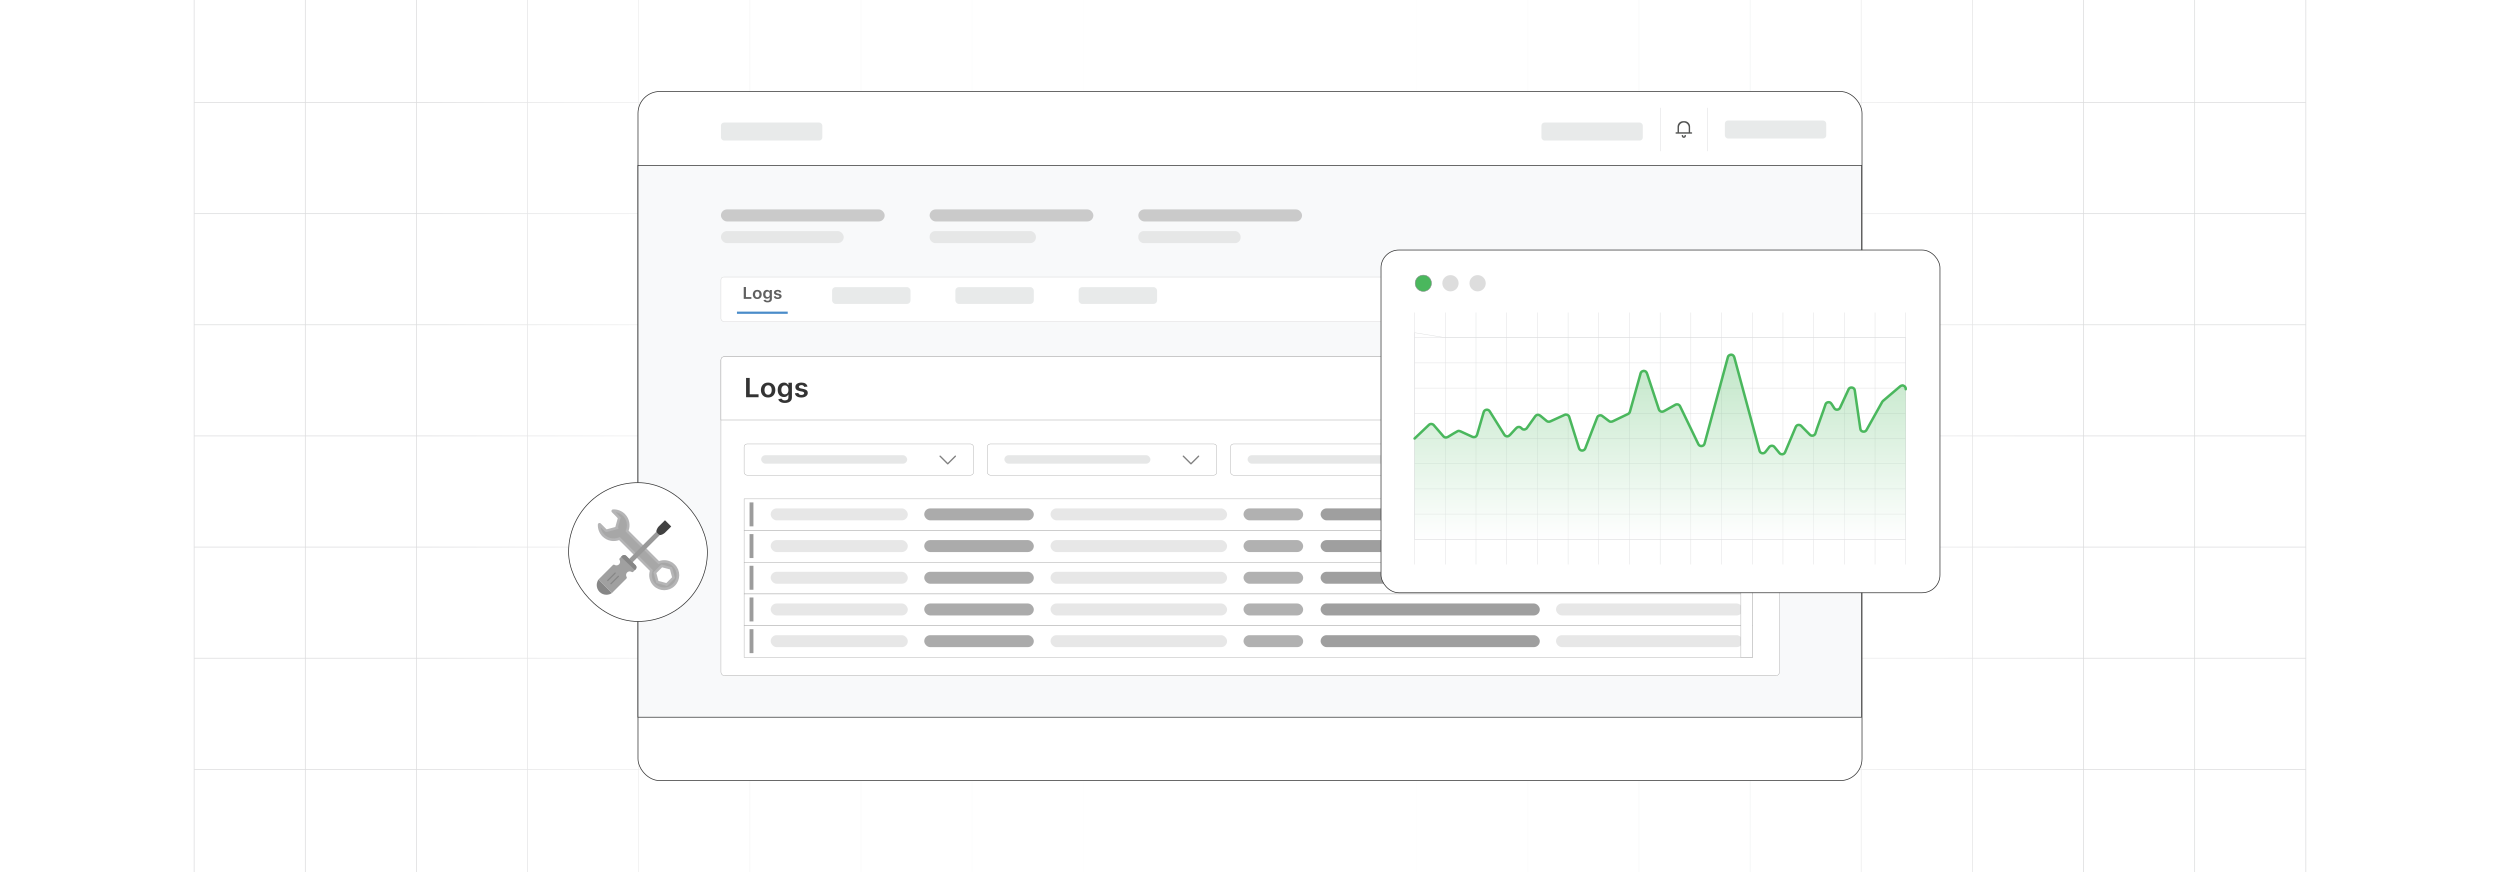 <?xml version="1.0" encoding="UTF-8"?><svg id="Layer_1" xmlns="http://www.w3.org/2000/svg" xmlns:xlink="http://www.w3.org/1999/xlink" viewBox="0 0 860 300"><defs><clipPath id="clippath"><rect y="-.038" width="860" height="300.076" fill="none" stroke-width="0"/></clipPath><clipPath id="clippath-1"><rect y="-.038" width="860" height="300.076" fill="none" stroke-width="0"/></clipPath><linearGradient id="linear-gradient" x1="144.881" y1="149.981" x2="715.119" y2="149.981" gradientUnits="userSpaceOnUse"><stop offset="0" stop-color="#fff" stop-opacity="0"/><stop offset=".039" stop-color="#fff" stop-opacity=".179"/><stop offset=".087" stop-color="#fff" stop-opacity=".369"/><stop offset=".137" stop-color="#fff" stop-opacity=".539"/><stop offset=".189" stop-color="#fff" stop-opacity=".681"/><stop offset=".244" stop-color="#fff" stop-opacity=".797"/><stop offset=".301" stop-color="#fff" stop-opacity=".887"/><stop offset=".363" stop-color="#fff" stop-opacity=".951"/><stop offset=".432" stop-color="#fff" stop-opacity=".988"/><stop offset=".523" stop-color="#fff"/><stop offset=".583" stop-color="#fff" stop-opacity=".984"/><stop offset=".643" stop-color="#fff" stop-opacity=".937"/><stop offset=".703" stop-color="#fff" stop-opacity=".858"/><stop offset=".763" stop-color="#fff" stop-opacity=".747"/><stop offset=".823" stop-color="#fff" stop-opacity=".604"/><stop offset=".883" stop-color="#fff" stop-opacity=".428"/><stop offset=".943" stop-color="#fff" stop-opacity=".225"/><stop offset="1" stop-color="#fff" stop-opacity="0"/></linearGradient><linearGradient id="linear-gradient-2" x1="560.116" y1="165.088" x2="560.116" y2="163.644" gradientUnits="userSpaceOnUse"><stop offset=".001" stop-color="#ff1d25" stop-opacity="0"/><stop offset=".079" stop-color="#f6272d" stop-opacity=".259"/><stop offset=".156" stop-color="#f03034" stop-opacity=".483"/><stop offset=".233" stop-color="#ea383b" stop-opacity=".669"/><stop offset=".307" stop-color="#e53e3f" stop-opacity=".813"/><stop offset=".378" stop-color="#e24243" stop-opacity=".916"/><stop offset=".445" stop-color="#e04545" stop-opacity=".979"/><stop offset=".503" stop-color="#e04646"/><stop offset=".561" stop-color="#e04545" stop-opacity=".979"/><stop offset=".627" stop-color="#e24243" stop-opacity=".917"/><stop offset=".697" stop-color="#e53e3f" stop-opacity=".815"/><stop offset=".77" stop-color="#ea383b" stop-opacity=".672"/><stop offset=".845" stop-color="#ef3135" stop-opacity=".488"/><stop offset=".922" stop-color="#f6272d" stop-opacity=".263"/><stop offset="1" stop-color="#ff1d25" stop-opacity="0"/></linearGradient><linearGradient id="linear-gradient-3" x1="469.176" y1="149.136" x2="469.176" y2="147.796" xlink:href="#linear-gradient-2"/><linearGradient id="linear-gradient-4" x1="571.098" y1="185.51" x2="571.098" y2="122.021" gradientUnits="userSpaceOnUse"><stop offset="0" stop-color="#fff"/><stop offset="1" stop-color="#4ab75d"/></linearGradient></defs><rect y="0" width="860" height="300" rx="5" ry="5" fill="#fff" stroke-width="0"/><rect y="0" width="860" height="300" rx="5" ry="5" fill="#fff" stroke-width="0"/><rect y="0" width="860" height="300" rx="5" ry="5" fill="#fff" stroke-width="0"/><rect y="0" width="860" height="300" rx="5" ry="5" fill="#fff" stroke-width="0"/><rect y="0" width="860" height="300" rx="5" ry="5" fill="#fff" stroke-width="0"/><rect y="0" width="860" height="300" rx="5" ry="5" fill="#fff" stroke-width="0"/><g clip-path="url(#clippath)"><rect y="0" width="860" height="300" rx="5" ry="5" fill="#fff" stroke-width="0"/><g clip-path="url(#clippath-1)"><rect y="-.038" width="860" height="300" rx="5" ry="5" fill="#fff" stroke-width="0"/><rect x="66.787" y="-2.966" width="726.419" height="305.872" fill="none" stroke="#dbdcdd" stroke-miterlimit="10" stroke-width=".25"/><polyline points="66.791 264.672 105.02 264.672 143.248 264.672 143.265 264.672 181.493 264.672 219.705 264.672 219.721 264.672 257.95 264.672 296.178 264.672 296.195 264.672 334.423 264.672 372.651 264.672 410.896 264.672 449.108 264.672 487.337 264.672 487.353 264.672 525.581 264.672 563.81 264.672 563.826 264.672 602.054 264.672 640.267 264.672 640.283 264.672 678.511 264.672 716.74 264.672 754.968 264.672 754.984 264.672 793.213 264.672" fill="none" stroke="#dbdcdd" stroke-miterlimit="10" stroke-width=".25"/><polyline points="66.791 226.428 105.02 226.428 143.248 226.428 143.265 226.428 181.493 226.428 219.705 226.428 219.721 226.428 257.95 226.428 296.178 226.428 296.195 226.428 334.423 226.428 372.651 226.428 410.896 226.428 449.108 226.428 487.337 226.428 487.353 226.428 525.581 226.428 563.81 226.428 563.826 226.428 602.054 226.428 640.267 226.428 640.283 226.428 678.511 226.428 716.74 226.428 754.968 226.428 754.984 226.428 793.213 226.428" fill="none" stroke="#dbdcdd" stroke-miterlimit="10" stroke-width=".25"/><polyline points="66.791 188.199 105.02 188.199 143.248 188.199 143.265 188.199 181.493 188.199 219.705 188.199 219.721 188.199 257.95 188.199 296.178 188.199 296.195 188.199 334.423 188.199 372.651 188.199 410.896 188.199 449.108 188.199 487.337 188.199 487.353 188.199 525.581 188.199 563.81 188.199 563.826 188.199 602.054 188.199 640.267 188.199 640.283 188.199 678.511 188.199 716.74 188.199 754.968 188.199 754.984 188.199 793.213 188.199" fill="none" stroke="#dbdcdd" stroke-miterlimit="10" stroke-width=".25"/><polyline points="66.791 149.954 105.02 149.954 143.248 149.954 143.265 149.954 181.493 149.954 219.705 149.954 219.721 149.954 257.95 149.954 296.178 149.954 296.195 149.954 334.423 149.954 372.651 149.954 410.896 149.954 449.108 149.954 487.337 149.954 487.353 149.954 525.581 149.954 563.81 149.954 563.826 149.954 602.054 149.954 640.267 149.954 640.283 149.954 678.511 149.954 716.74 149.954 754.968 149.954 754.984 149.954 793.213 149.954" fill="none" stroke="#dbdcdd" stroke-miterlimit="10" stroke-width=".25"/><polyline points="66.791 111.726 105.02 111.726 143.248 111.726 143.265 111.726 181.493 111.726 219.705 111.726 219.721 111.726 257.95 111.726 296.178 111.726 296.195 111.726 334.423 111.726 372.651 111.726 410.896 111.726 449.108 111.726 487.337 111.726 487.353 111.726 525.581 111.726 563.81 111.726 563.826 111.726 602.054 111.726 640.267 111.726 640.283 111.726 678.511 111.726 716.74 111.726 754.968 111.726 754.984 111.726 793.213 111.726" fill="none" stroke="#dbdcdd" stroke-miterlimit="10" stroke-width=".25"/><polyline points="66.791 73.498 105.02 73.498 143.248 73.498 143.265 73.498 181.493 73.498 219.705 73.498 219.721 73.498 257.95 73.498 296.178 73.498 296.195 73.498 334.423 73.498 372.651 73.498 410.896 73.498 449.108 73.498 487.337 73.498 487.353 73.498 525.581 73.498 563.81 73.498 563.826 73.498 602.054 73.498 640.267 73.498 640.283 73.498 678.511 73.498 716.74 73.498 754.968 73.498 754.984 73.498 793.213 73.498" fill="none" stroke="#dbdcdd" stroke-miterlimit="10" stroke-width=".25"/><polyline points="66.791 35.269 105.02 35.269 143.248 35.269 143.265 35.269 181.493 35.269 219.705 35.269 219.721 35.269 257.95 35.269 296.178 35.269 296.195 35.269 334.423 35.269 372.651 35.269 410.896 35.269 449.108 35.269 487.337 35.269 487.353 35.269 525.581 35.269 563.81 35.269 563.826 35.269 602.054 35.269 640.267 35.269 640.283 35.269 678.511 35.269 716.74 35.269 754.968 35.269 754.984 35.269 793.213 35.269" fill="none" stroke="#dbdcdd" stroke-miterlimit="10" stroke-width=".25"/><polyline points="754.966 -2.982 754.966 -2.966 754.966 35.273 754.966 73.498 754.966 111.722 754.966 111.738 754.966 149.947 754.966 188.202 754.966 226.427 754.966 264.666 754.966 302.906" fill="none" stroke="#dbdcdd" stroke-miterlimit="10" stroke-width=".25"/><polyline points="716.742 -2.982 716.742 -2.966 716.742 35.273 716.742 73.498 716.742 111.722 716.742 111.738 716.742 149.947 716.742 188.202 716.742 226.427 716.742 264.666 716.742 302.906" fill="none" stroke="#dbdcdd" stroke-miterlimit="10" stroke-width=".25"/><polyline points="678.517 -2.982 678.517 -2.966 678.517 35.273 678.517 73.498 678.517 111.722 678.517 111.738 678.517 149.947 678.517 188.202 678.517 226.427 678.517 264.666 678.517 302.906" fill="none" stroke="#dbdcdd" stroke-miterlimit="10" stroke-width=".25"/><polyline points="640.262 -2.982 640.262 -2.966 640.262 35.273 640.262 73.498 640.262 111.722 640.262 111.738 640.262 149.947 640.262 188.202 640.262 226.427 640.262 264.666 640.262 302.906" fill="none" stroke="#dbdcdd" stroke-miterlimit="10" stroke-width=".25"/><polyline points="602.053 -2.982 602.053 -2.966 602.053 35.273 602.053 73.498 602.053 111.722 602.053 111.738 602.053 149.947 602.053 188.202 602.053 226.427 602.053 264.666 602.053 302.906" fill="none" stroke="#dbdcdd" stroke-miterlimit="10" stroke-width=".25"/><polyline points="563.813 -2.982 563.813 -2.966 563.813 35.273 563.813 73.498 563.813 111.722 563.813 111.738 563.813 149.947 563.813 188.202 563.813 226.427 563.813 264.666 563.813 302.906" fill="none" stroke="#dbdcdd" stroke-miterlimit="10" stroke-width=".25"/><polyline points="525.588 -2.982 525.588 -2.966 525.588 35.273 525.588 73.498 525.588 111.722 525.588 111.738 525.588 149.947 525.588 188.202 525.588 226.427 525.588 264.666 525.588 302.906" fill="none" stroke="#dbdcdd" stroke-miterlimit="10" stroke-width=".25"/><polyline points="487.334 -2.982 487.334 -2.966 487.334 35.273 487.334 73.498 487.334 111.722 487.334 111.738 487.334 149.947 487.334 188.202 487.334 226.427 487.334 264.666 487.334 302.906" fill="none" stroke="#dbdcdd" stroke-miterlimit="10" stroke-width=".25"/><polyline points="449.109 -2.982 449.109 -2.966 449.109 35.273 449.109 73.498 449.109 111.722 449.109 111.738 449.109 149.947 449.109 188.202 449.109 226.427 449.109 264.666 449.109 302.906" fill="none" stroke="#dbdcdd" stroke-miterlimit="10" stroke-width=".25"/><polyline points="410.899 -2.982 410.899 -2.966 410.899 35.273 410.899 73.498 410.899 111.722 410.899 111.738 410.899 149.947 410.899 188.202 410.899 226.427 410.899 264.666 410.899 302.906" fill="none" stroke="#dbdcdd" stroke-miterlimit="10" stroke-width=".25"/><polyline points="372.645 -2.982 372.645 -2.966 372.645 35.273 372.645 73.498 372.645 111.722 372.645 111.738 372.645 149.947 372.645 188.202 372.645 226.427 372.645 264.666 372.645 302.906" fill="none" stroke="#dbdcdd" stroke-miterlimit="10" stroke-width=".25"/><polyline points="334.42 -2.982 334.42 -2.966 334.42 35.273 334.42 73.498 334.42 111.722 334.42 111.738 334.42 149.947 334.42 188.202 334.42 226.427 334.42 264.666 334.42 302.906" fill="none" stroke="#dbdcdd" stroke-miterlimit="10" stroke-width=".25"/><polyline points="296.18 -2.982 296.18 -2.966 296.18 35.273 296.18 73.498 296.18 111.722 296.18 111.738 296.18 149.947 296.18 188.202 296.18 226.427 296.18 264.666 296.18 302.906" fill="none" stroke="#dbdcdd" stroke-miterlimit="10" stroke-width=".25"/><polyline points="257.956 -2.982 257.956 -2.966 257.956 35.273 257.956 73.498 257.956 111.722 257.956 111.738 257.956 149.947 257.956 188.202 257.956 226.427 257.956 264.666 257.956 302.906" fill="none" stroke="#dbdcdd" stroke-miterlimit="10" stroke-width=".25"/><polyline points="219.701 -2.982 219.701 -2.966 219.701 35.273 219.701 73.498 219.701 111.722 219.701 111.738 219.701 149.947 219.701 188.202 219.701 226.427 219.701 264.666 219.701 302.906" fill="none" stroke="#dbdcdd" stroke-miterlimit="10" stroke-width=".25"/><polyline points="181.491 -2.982 181.491 -2.966 181.491 35.273 181.491 73.498 181.491 111.722 181.491 111.738 181.491 149.947 181.491 188.202 181.491 226.427 181.491 264.666 181.491 302.906" fill="none" stroke="#dbdcdd" stroke-miterlimit="10" stroke-width=".25"/><polyline points="143.252 -2.982 143.252 -2.966 143.252 35.273 143.252 73.498 143.252 111.722 143.252 111.738 143.252 149.947 143.252 188.202 143.252 226.427 143.252 264.666 143.252 302.906" fill="none" stroke="#dbdcdd" stroke-miterlimit="10" stroke-width=".25"/><polyline points="105.027 -2.982 105.027 -2.966 105.027 35.273 105.027 73.498 105.027 111.722 105.027 111.738 105.027 149.947 105.027 188.202 105.027 226.427 105.027 264.666 105.027 302.906" fill="none" stroke="#dbdcdd" stroke-miterlimit="10" stroke-width=".25"/></g><rect x="144.881" y="-.038" width="570.238" height="300.038" fill="url(#linear-gradient)" stroke-width="0"/></g><line x1="560.121" y1="164.366" x2="560.111" y2="164.366" fill="none" opacity=".84" stroke="url(#linear-gradient-2)" stroke-miterlimit="10" stroke-width="1.445"/><g opacity=".74"><path d="M469.161,147.796c0,.37.01.73.03,1.1v.24c-.01-.08-.01-.16-.01-.24-.01-.37-.01-.73-.02-1.1" fill="none" stroke-width="0"/></g><path d="M469.191,149.136v-.24c-.02-.37-.03-.73-.03-1.1" fill="none" opacity=".84" stroke="url(#linear-gradient-3)" stroke-miterlimit="10" stroke-width="1.445"/><rect x="219.468" y="31.47" width="421.064" height="237.06" rx="7.515" ry="7.515" fill="#fff" stroke="#333" stroke-miterlimit="10" stroke-width=".252"/><rect x="219.468" y="56.891" width="420.914" height="189.834" fill="#f8f9fa" stroke="#333" stroke-miterlimit="10" stroke-width=".25"/><rect x="530.254" y="42.153" width="34.871" height="6.192" rx="1.068" ry="1.068" fill="#e8eaea" stroke-width="0"/><rect x="248.004" y="42.153" width="34.871" height="6.192" rx="1.068" ry="1.068" fill="#e8eaea" stroke-width="0"/><line x1="571.209" y1="37.092" x2="571.209" y2="52.011" fill="none" stroke="#a5a7aa" stroke-miterlimit="10" stroke-width=".064"/><rect x="593.352" y="41.456" width="34.871" height="6.192" rx="1.068" ry="1.068" transform="translate(1221.576 89.103) rotate(-180)" fill="#e8eaea" stroke-width="0"/><line x1="587.269" y1="37.092" x2="587.269" y2="52.011" fill="none" stroke="#a5a7aa" stroke-miterlimit="10" stroke-width=".064"/><path id="bell" d="M581.878,45.991h-5.278c-.133,0-.24-.107-.24-.24s.107-.24.24-.24h.48v-1.919c0-1.06.859-1.919,1.919-1.919h.48c1.06,0,1.919.859,1.919,1.919v1.919h.48c.133,0,.24.107.24.24s-.107.24-.24.24ZM580.918,43.832c0-.927-.752-1.679-1.679-1.679s-1.679.752-1.679,1.679v1.679h3.359v-1.679ZM578.999,46.711c0,.133.107.24.24.24s.24-.107.24-.24v-.24h.48v.24c0,.398-.322.72-.72.72s-.72-.322-.72-.72v-.24h.48v.24Z" fill="#515251" fill-rule="evenodd" stroke-width="0"/><rect x="248.004" y="72.037" width="56.325" height="4.141" rx="2.071" ry="2.071" fill="#cacaca" stroke-width="0"/><rect x="248.004" y="79.491" width="42.244" height="4.141" rx="2.071" ry="2.071" fill="#e6e7e7" stroke-width="0"/><rect x="319.791" y="72.037" width="56.325" height="4.141" rx="2.071" ry="2.071" fill="#cacaca" stroke-width="0"/><rect x="319.791" y="79.491" width="36.563" height="4.141" rx="1.927" ry="1.927" fill="#e6e7e7" stroke-width="0"/><rect x="391.578" y="72.037" width="56.325" height="4.141" rx="2.071" ry="2.071" fill="#cacaca" stroke-width="0"/><rect x="391.578" y="79.491" width="35.183" height="4.141" rx="1.89" ry="1.89" fill="#e6e7e7" stroke-width="0"/><rect x="248.004" y="95.296" width="364.113" height="15.264" rx=".925" ry=".925" fill="#fff" stroke="#c5c4c4" stroke-miterlimit="10" stroke-width=".106"/><path d="M255.842,102.81v-4.077h.768v3.458h1.867v.619h-2.635Z" fill="#606060" stroke-width="0"/><path d="M260.494,102.869c-.31,0-.579-.065-.807-.197s-.404-.315-.529-.552c-.125-.236-.188-.512-.188-.828s.062-.592.188-.83c.125-.237.302-.422.529-.553s.496-.197.807-.197.58.066.808.197.403.316.528.553c.125.238.188.514.188.83s-.062.592-.188.828c-.125.236-.301.42-.528.552s-.497.197-.808.197ZM260.498,102.292c.169,0,.31-.045.423-.134.113-.09.197-.21.253-.361.057-.151.084-.32.084-.506,0-.187-.027-.356-.084-.508-.056-.152-.14-.273-.253-.363-.113-.09-.254-.136-.423-.136-.172,0-.315.045-.429.136-.114.09-.199.211-.255.363-.056.152-.084.321-.084.508,0,.186.028.354.084.506s.141.272.255.361c.113.089.257.134.429.134Z" fill="#606060" stroke-width="0"/><path d="M264.034,104.02c-.27,0-.5-.035-.693-.104-.193-.07-.349-.163-.466-.28s-.198-.246-.244-.388l.675-.157c.03.06.074.119.133.178.058.059.136.108.234.147.099.04.224.059.374.059.212,0,.388-.05.527-.148.14-.099.209-.261.209-.487v-.579h-.037c-.038.074-.095.15-.169.229-.073.078-.171.144-.291.197-.121.053-.273.08-.455.08-.244,0-.465-.055-.663-.166s-.355-.277-.472-.498c-.117-.221-.175-.498-.175-.832,0-.335.058-.619.175-.851.116-.232.274-.408.473-.528.199-.12.42-.18.664-.18.186,0,.34.03.461.091.121.06.217.133.289.217.071.085.126.164.163.238h.041v-.505h.739v3.107c0,.261-.065.477-.194.649s-.308.299-.532.384-.48.127-.766.127ZM264.04,102.2c.159,0,.294-.037.406-.111.111-.074.196-.181.254-.32.059-.14.087-.307.087-.502,0-.192-.028-.361-.085-.505-.058-.144-.142-.257-.253-.337-.111-.081-.247-.121-.409-.121-.167,0-.306.042-.418.126-.111.084-.195.198-.252.343-.057.145-.085.31-.085.495,0,.188.028.351.086.491.057.14.142.249.254.327.113.078.251.116.415.116Z" fill="#606060" stroke-width="0"/><path d="M268.808,100.56l-.683.072c-.019-.066-.053-.129-.101-.187-.048-.059-.111-.106-.191-.142s-.178-.054-.294-.054c-.156,0-.287.033-.393.098s-.157.149-.156.253c-.001.089.033.161.102.217.07.056.185.102.347.137l.543.112c.301.062.524.161.671.296.147.135.222.312.223.532-.001.192-.06.362-.175.508-.115.147-.274.261-.479.344-.204.082-.439.123-.703.123-.39,0-.702-.079-.94-.236s-.379-.377-.425-.658l.731-.068c.033.138.103.242.211.312.108.07.248.105.421.105.178,0,.321-.035.429-.105.108-.07.163-.157.163-.261,0-.087-.035-.16-.104-.217-.07-.057-.178-.101-.324-.131l-.542-.11c-.305-.061-.53-.164-.677-.31-.146-.145-.219-.329-.218-.552-.001-.189.053-.352.16-.491.108-.139.26-.246.454-.322.193-.077.417-.115.671-.115.373,0,.667.077.881.229.215.153.348.359.398.619Z" fill="#606060" stroke-width="0"/><rect x="253.51" y="107.196" width="17.468" height=".763" fill="#4a8cc9" stroke-width="0"/><rect x="286.234" y="98.769" width="26.985" height="5.786" rx="1.205" ry="1.205" fill="#e8eaea" stroke-width="0"/><rect x="328.646" y="98.769" width="26.985" height="5.786" rx="1.205" ry="1.205" fill="#e8eaea" stroke-width="0"/><rect x="371.058" y="98.769" width="26.985" height="5.786" rx="1.205" ry="1.205" fill="#e8eaea" stroke-width="0"/><rect x="248.004" y="122.727" width="364.113" height="109.703" rx="1.184" ry="1.184" fill="#fff" stroke="#979797" stroke-miterlimit="10" stroke-width=".119"/><path d="M249.024,122.727h362.073c.563,0,1.02.457,1.02,1.02v20.733H248.004v-20.733c0-.563.457-1.02,1.02-1.02Z" fill="#fff" stroke="#979797" stroke-miterlimit="10" stroke-width=".119"/><path d="M256.649,136.648v-6.641h1.251v5.632h3.041v1.008h-4.292Z" fill="#333" stroke-width="0"/><path d="M264.228,136.745c-.506,0-.944-.107-1.315-.321-.371-.214-.658-.514-.861-.898-.204-.385-.306-.834-.306-1.349s.102-.965.306-1.352c.203-.387.49-.688.861-.901.37-.214.809-.321,1.315-.321s.944.107,1.315.321c.371.214.658.514.861.901.204.387.306.837.306,1.352s-.102.964-.306,1.349c-.203.385-.49.685-.861.898-.37.214-.809.321-1.315.321ZM264.235,135.804c.274,0,.503-.073.688-.219s.322-.342.413-.588.137-.521.137-.824c0-.305-.046-.581-.137-.828s-.229-.445-.413-.592-.413-.221-.688-.221c-.281,0-.515.074-.699.221-.185.147-.324.344-.415.592s-.137.523-.137.828c0,.303.046.577.137.824s.23.442.415.588c.185.146.418.219.699.219Z" fill="#333" stroke-width="0"/><path d="M269.992,138.619c-.439,0-.815-.057-1.129-.17-.315-.114-.567-.266-.759-.456-.191-.19-.323-.401-.398-.632l1.099-.256c.05.098.121.194.216.29s.222.176.383.24c.16.064.363.096.608.096.346,0,.633-.081.859-.242.228-.161.341-.425.341-.792v-.944h-.06c-.064.121-.155.246-.275.373s-.278.234-.475.321c-.197.086-.443.13-.74.13-.398,0-.758-.09-1.081-.271-.322-.18-.578-.451-.769-.81-.19-.36-.284-.811-.284-1.353,0-.547.095-1.009.284-1.386.19-.377.447-.664.77-.859.324-.195.685-.293,1.082-.293.304,0,.554.049.75.147.197.099.353.216.471.353s.205.267.267.388h.067v-.824h1.203v5.061c0,.426-.105.778-.316,1.057-.212.279-.501.487-.867.625-.366.139-.782.207-1.247.207ZM270.002,135.655c.259,0,.479-.06.661-.182s.32-.295.415-.522c.094-.227.142-.499.142-.817,0-.314-.047-.588-.141-.824-.093-.236-.231-.419-.411-.55-.181-.13-.402-.196-.666-.196-.272,0-.498.068-.681.204-.182.136-.319.323-.411.559-.092.237-.139.505-.139.806,0,.305.047.571.141.799.093.229.231.406.414.532.184.127.409.19.676.19Z" fill="#333" stroke-width="0"/><path d="M277.77,132.984l-1.112.117c-.031-.108-.086-.209-.164-.305-.077-.095-.182-.172-.311-.23-.13-.059-.29-.088-.478-.088-.254,0-.467.053-.639.159s-.257.243-.255.412c-.002.145.054.263.167.353s.302.165.565.224l.884.182c.489.102.855.263,1.094.483.239.221.36.509.362.866-.002.314-.098.59-.285.829s-.447.425-.78.56c-.333.134-.715.201-1.147.201-.634,0-1.144-.128-1.53-.384-.387-.256-.617-.613-.691-1.071l1.19-.11c.054.225.169.395.344.509.176.115.403.172.685.172.29,0,.522-.057.699-.172.177-.114.265-.256.265-.425,0-.143-.057-.26-.17-.353-.113-.093-.29-.165-.527-.214l-.884-.178c-.497-.099-.864-.268-1.103-.504-.238-.237-.356-.537-.353-.9-.003-.307.085-.573.261-.799.177-.226.423-.401.738-.525.316-.124.681-.186,1.095-.186.606,0,1.085.124,1.434.373.35.248.566.585.649,1.008Z" fill="#333" stroke-width="0"/><rect x="255.969" y="152.718" width="78.928" height="10.745" rx="1.021" ry="1.021" fill="#fff" stroke="#979797" stroke-miterlimit="10" stroke-width=".119"/><polyline points="323.399 156.929 326.022 159.552 328.646 156.929" fill="none" stroke="gray" stroke-linecap="round" stroke-linejoin="round" stroke-width=".467"/><rect x="261.838" y="156.594" width="50.234" height="2.907" rx="1.454" ry="1.454" fill="#e6e7e7" stroke-width="0"/><rect x="339.638" y="152.718" width="78.928" height="10.745" rx="1.021" ry="1.021" fill="#fff" stroke="#979797" stroke-miterlimit="10" stroke-width=".119"/><polyline points="407.068 156.929 409.691 159.552 412.315 156.929" fill="none" stroke="gray" stroke-linecap="round" stroke-linejoin="round" stroke-width=".467"/><rect x="345.507" y="156.594" width="50.234" height="2.907" rx="1.454" ry="1.454" fill="#e6e7e7" stroke-width="0"/><rect x="423.307" y="152.718" width="78.928" height="10.745" rx="1.021" ry="1.021" fill="#fff" stroke="#979797" stroke-miterlimit="10" stroke-width=".119"/><polyline points="490.737 156.929 493.36 159.552 495.984 156.929" fill="none" stroke="gray" stroke-linecap="round" stroke-linejoin="round" stroke-width=".467"/><rect x="429.176" y="156.594" width="50.234" height="2.907" rx="1.454" ry="1.454" fill="#e6e7e7" stroke-width="0"/><rect x="561.07" y="152.718" width="41.811" height="10.929" rx="1.365" ry="1.365" fill="#366eb4" stroke-width="0"/><path d="M575.693,156.539h.677v2.347c0,.257-.064.483-.189.679-.126.195-.303.348-.53.457-.228.109-.493.164-.797.164-.306,0-.571-.055-.799-.164-.228-.109-.403-.261-.528-.457-.126-.195-.189-.422-.189-.679v-2.347h.677v2.292c0,.15.034.283.103.4.068.117.165.208.29.274.126.066.273.099.445.099s.32-.033.446-.099c.125-.066.223-.157.29-.274.068-.117.102-.25.102-.4v-2.292Z" fill="#fff" stroke-width="0"/><path d="M577.077,161.141v-3.704h.649v.445h.038c.034-.065.082-.135.144-.209.061-.074.145-.138.252-.191.105-.053.24-.08.404-.08.217,0,.412.053.586.159.175.106.314.262.416.468s.154.459.154.758c0,.296-.051.547-.151.754s-.238.365-.412.474-.371.163-.591.163c-.16,0-.294-.026-.399-.077s-.19-.114-.254-.187c-.065-.073-.114-.142-.149-.207h-.027v1.435h-.66ZM577.724,158.784c0,.174.026.327.078.458s.126.233.224.306c.098.073.217.109.356.109.146,0,.269-.038.367-.113.099-.075.173-.179.223-.31.051-.132.076-.282.076-.45,0-.167-.025-.315-.075-.445s-.124-.231-.222-.305c-.099-.074-.222-.11-.369-.11-.141,0-.261.036-.359.107-.098.071-.173.171-.223.3-.051.128-.076.28-.076.454Z" fill="#fff" stroke-width="0"/><path d="M581.325,160.178c-.221,0-.417-.054-.591-.163s-.311-.267-.412-.474c-.102-.207-.151-.459-.151-.754,0-.299.051-.552.153-.758.103-.206.242-.362.417-.468s.37-.159.586-.159c.164,0,.299.026.404.08s.19.117.252.191c.061.074.11.144.144.209h.027v-1.344h.662v3.592h-.649v-.424h-.04c-.033.065-.083.135-.147.207-.065.073-.149.136-.255.187-.106.051-.239.077-.399.077ZM581.509,159.657c.14,0,.26-.037.357-.109.099-.073.174-.175.225-.306s.076-.284.076-.458-.024-.326-.075-.454-.125-.229-.223-.3-.218-.107-.36-.107c-.146,0-.27.037-.368.11s-.173.175-.223.305-.074.278-.074.445c0,.169.025.318.075.45.051.131.125.235.225.31.099.076.221.113.365.113Z" fill="#fff" stroke-width="0"/><path d="M584.328,160.185c-.178,0-.337-.031-.478-.092-.143-.061-.254-.152-.336-.273-.082-.12-.123-.269-.123-.445,0-.152.029-.278.088-.377.058-.1.138-.179.238-.239s.215-.105.342-.136c.127-.031.259-.054.396-.068.164-.016.297-.031.399-.044.102-.014.176-.035.223-.064.047-.028.07-.073.07-.134v-.011c0-.132-.041-.234-.122-.307-.081-.072-.199-.108-.352-.108-.162,0-.29.034-.384.102-.095.068-.158.148-.191.24l-.616-.084c.049-.164.129-.301.241-.412.111-.11.248-.193.41-.249.161-.055.34-.083.536-.083.135,0,.27.015.403.045s.256.081.366.15c.11.07.199.164.268.283.067.12.101.269.101.447v1.803h-.635v-.37h-.021c-.04.075-.097.144-.169.209s-.163.117-.272.156c-.109.039-.236.059-.382.059ZM584.499,159.719c.133,0,.248-.025.345-.076.098-.051.173-.119.226-.203.053-.085.079-.176.079-.275v-.317c-.021.016-.056.031-.104.045-.05.014-.104.026-.165.037-.061.011-.121.02-.181.028s-.111.015-.155.021c-.099.013-.186.034-.265.063-.077.029-.139.07-.184.122s-.067.119-.067.201c0,.117.044.206.133.265s.202.089.339.089Z" fill="#fff" stroke-width="0"/><path d="M587.872,157.437v.491h-1.61v-.491h1.61ZM586.659,156.792h.66v2.529c0,.085.014.151.041.196s.064.076.108.092c.045.016.095.024.149.024.041,0,.079-.003.114-.009.034-.006.06-.011.079-.016l.111.496c-.035.012-.086.024-.15.039-.065.014-.144.022-.238.024-.165.005-.315-.019-.446-.073-.133-.053-.237-.136-.315-.248-.078-.112-.115-.252-.114-.421v-2.634Z" fill="#fff" stroke-width="0"/><path d="M589.635,160.184c-.28,0-.523-.057-.727-.169-.204-.113-.36-.273-.47-.48s-.164-.452-.164-.734c0-.277.055-.521.165-.731.11-.209.265-.373.462-.491.198-.118.432-.176.699-.176.172,0,.336.026.489.08.154.053.29.135.408.247.119.111.212.252.28.423.068.171.102.375.102.611v.195h-2.296v-.428h1.663c-.002-.122-.029-.23-.082-.325-.054-.095-.128-.17-.224-.226-.096-.055-.207-.082-.333-.082-.135,0-.254.031-.355.094-.102.062-.182.144-.238.246s-.085.212-.087.332v.374c0,.156.03.29.09.402s.143.197.25.256c.106.059.232.089.375.089.097,0,.184-.013.262-.04.077-.026.144-.065.202-.117.057-.051.1-.115.129-.191l.617.066c-.039.157-.113.293-.222.41-.109.116-.248.206-.417.27-.169.064-.362.096-.58.096Z" fill="#fff" stroke-width="0"/><rect x="255.969" y="171.616" width="346.912" height="10.903" fill="#fff" stroke="#979797" stroke-miterlimit="10" stroke-width=".119"/><rect x="257.85" y="172.827" width="1.333" height="8.238" fill="#9c9c9c" stroke-width="0"/><rect x="265.119" y="174.887" width="47.165" height="4.119" rx="2.059" ry="2.059" fill="#e7e7e7" stroke-width="0"/><rect x="317.937" y="174.887" width="37.694" height="4.119" rx="2.059" ry="2.059" fill="#ababab" stroke-width="0"/><rect x="361.387" y="174.887" width="60.733" height="4.119" rx="2.059" ry="2.059" fill="#e7e7e7" stroke-width="0"/><rect x="427.773" y="174.887" width="20.514" height="4.119" rx="2.059" ry="2.059" fill="#b1b1b1" stroke-width="0"/><rect x="454.293" y="174.887" width="75.401" height="4.119" rx="2.059" ry="2.059" fill="#9f9f9f" stroke-width="0"/><rect x="535.269" y="174.887" width="64.203" height="4.119" rx="2.059" ry="2.059" fill="#e7e7e7" stroke-width="0"/><rect x="255.969" y="182.519" width="346.912" height="10.903" fill="#fff" stroke="#979797" stroke-miterlimit="10" stroke-width=".119"/><rect x="257.85" y="183.73" width="1.333" height="8.238" fill="#9c9c9c" stroke-width="0"/><rect x="265.119" y="185.79" width="47.165" height="4.119" rx="2.059" ry="2.059" fill="#e7e7e7" stroke-width="0"/><rect x="317.937" y="185.79" width="37.694" height="4.119" rx="2.059" ry="2.059" fill="#ababab" stroke-width="0"/><rect x="361.387" y="185.79" width="60.733" height="4.119" rx="2.059" ry="2.059" fill="#e7e7e7" stroke-width="0"/><rect x="427.773" y="185.79" width="20.514" height="4.119" rx="2.059" ry="2.059" fill="#b1b1b1" stroke-width="0"/><rect x="454.293" y="185.79" width="75.401" height="4.119" rx="2.059" ry="2.059" fill="#9f9f9f" stroke-width="0"/><rect x="535.269" y="185.79" width="64.203" height="4.119" rx="2.059" ry="2.059" fill="#e7e7e7" stroke-width="0"/><rect x="255.969" y="193.421" width="346.912" height="10.903" fill="#fff" stroke="#979797" stroke-miterlimit="10" stroke-width=".119"/><rect x="257.85" y="194.633" width="1.333" height="8.238" fill="#9c9c9c" stroke-width="0"/><rect x="265.119" y="196.692" width="47.165" height="4.119" rx="2.059" ry="2.059" fill="#e7e7e7" stroke-width="0"/><rect x="317.937" y="196.692" width="37.694" height="4.119" rx="2.059" ry="2.059" fill="#ababab" stroke-width="0"/><rect x="361.387" y="196.692" width="60.733" height="4.119" rx="2.059" ry="2.059" fill="#e7e7e7" stroke-width="0"/><rect x="427.773" y="196.692" width="20.514" height="4.119" rx="2.059" ry="2.059" fill="#b1b1b1" stroke-width="0"/><rect x="454.293" y="196.692" width="75.401" height="4.119" rx="2.059" ry="2.059" fill="#9f9f9f" stroke-width="0"/><rect x="535.269" y="196.692" width="64.203" height="4.119" rx="2.059" ry="2.059" fill="#e7e7e7" stroke-width="0"/><rect x="255.969" y="204.324" width="346.912" height="10.903" fill="#fff" stroke="#979797" stroke-miterlimit="10" stroke-width=".119"/><rect x="257.85" y="205.536" width="1.333" height="8.238" fill="#9c9c9c" stroke-width="0"/><rect x="265.119" y="207.595" width="47.165" height="4.119" rx="2.059" ry="2.059" fill="#e7e7e7" stroke-width="0"/><rect x="317.937" y="207.595" width="37.694" height="4.119" rx="2.059" ry="2.059" fill="#ababab" stroke-width="0"/><rect x="361.387" y="207.595" width="60.733" height="4.119" rx="2.059" ry="2.059" fill="#e7e7e7" stroke-width="0"/><rect x="427.773" y="207.595" width="20.514" height="4.119" rx="2.059" ry="2.059" fill="#b1b1b1" stroke-width="0"/><rect x="454.293" y="207.595" width="75.401" height="4.119" rx="2.059" ry="2.059" fill="#9f9f9f" stroke-width="0"/><rect x="535.269" y="207.595" width="64.203" height="4.119" rx="2.059" ry="2.059" fill="#e7e7e7" stroke-width="0"/><rect x="255.969" y="215.227" width="346.912" height="10.903" fill="#fff" stroke="#979797" stroke-miterlimit="10" stroke-width=".119"/><rect x="257.85" y="216.439" width="1.333" height="8.238" fill="#9c9c9c" stroke-width="0"/><rect x="265.119" y="218.498" width="47.165" height="4.119" rx="2.059" ry="2.059" fill="#e7e7e7" stroke-width="0"/><rect x="317.937" y="218.498" width="37.694" height="4.119" rx="2.059" ry="2.059" fill="#ababab" stroke-width="0"/><rect x="361.387" y="218.498" width="60.733" height="4.119" rx="2.059" ry="2.059" fill="#e7e7e7" stroke-width="0"/><rect x="427.773" y="218.498" width="20.514" height="4.119" rx="2.059" ry="2.059" fill="#b1b1b1" stroke-width="0"/><rect x="454.293" y="218.498" width="75.401" height="4.119" rx="2.059" ry="2.059" fill="#9f9f9f" stroke-width="0"/><rect x="535.269" y="218.498" width="64.203" height="4.119" rx="2.059" ry="2.059" fill="#e7e7e7" stroke-width="0"/><rect x="598.866" y="171.616" width="3.998" height="54.514" fill="#fff" stroke="#979797" stroke-miterlimit="10" stroke-width=".119"/><rect x="600.078" y="173.403" width="1.575" height="25.54" rx=".787" ry=".787" fill="#b1b1b1" stroke="#979797" stroke-miterlimit="10" stroke-width=".067"/><rect x="475.069" y="86.016" width="192.28" height="117.888" rx="6.136" ry="6.136" fill="#fff" stroke="#333" stroke-miterlimit="10" stroke-width=".252"/><circle cx="489.623" cy="97.435" r="2.8" fill="#4ab75d" stroke="#888a8d" stroke-miterlimit="10" stroke-width=".177"/><circle cx="498.962" cy="97.435" r="2.8" fill="#ddd" stroke-width="0"/><circle cx="508.301" cy="97.435" r="2.8" fill="#ddd" stroke-width="0"/><polygon points="655.571 116.169 655.571 185.51 486.624 185.51 486.624 114.451 497.182 116.169 655.571 116.169" fill="none" stroke="#dbdcdd" stroke-miterlimit="10" stroke-width=".146"/><polyline points="486.624 185.51 497.182 185.51 507.739 185.51 507.744 185.51 518.301 185.51 528.853 185.51 528.858 185.51 539.421 185.51 549.978 185.51 560.535 185.51 560.54 185.51 571.097 185.51 571.103 185.51 581.65 185.51 581.655 185.51 592.217 185.51 602.774 185.51 613.332 185.51 613.337 185.51 623.894 185.51 623.899 185.51 634.446 185.51 634.451 185.51 645.014 185.51 655.571 185.51" fill="none" stroke="#dbdcdd" stroke-miterlimit="10" stroke-width=".146"/><polyline points="486.624 176.844 497.182 176.844 507.739 176.844 507.744 176.844 518.301 176.844 528.853 176.844 528.858 176.844 539.421 176.844 549.978 176.844 560.535 176.844 560.54 176.844 571.097 176.844 571.103 176.844 581.65 176.844 581.655 176.844 592.217 176.844 602.774 176.844 613.332 176.844 613.337 176.844 623.894 176.844 623.899 176.844 634.446 176.844 634.451 176.844 645.014 176.844 655.571 176.844" fill="none" stroke="#dbdcdd" stroke-miterlimit="10" stroke-width=".146"/><polyline points="655.571 168.178 645.014 168.178 634.451 168.178 634.446 168.178 623.899 168.178 623.894 168.178 613.337 168.178 613.332 168.178 602.774 168.178 592.217 168.178 581.655 168.178 581.65 168.178 571.103 168.178 571.097 168.178 560.54 168.178 560.535 168.178 549.978 168.178 539.421 168.178 528.858 168.178 528.853 168.178 518.301 168.178 507.744 168.178 507.739 168.178 497.182 168.178 486.624 168.178" fill="none" stroke="#dbdcdd" stroke-miterlimit="10" stroke-width=".146"/><polyline points="655.571 159.507 645.014 159.507 634.451 159.507 634.446 159.507 623.899 159.507 623.894 159.507 613.337 159.507 613.332 159.507 602.774 159.507 592.217 159.507 581.655 159.507 581.65 159.507 571.103 159.507 571.097 159.507 560.54 159.507 560.535 159.507 549.978 159.507 539.421 159.507 528.858 159.507 528.853 159.507 518.301 159.507 507.744 159.507 507.739 159.507 497.182 159.507 486.624 159.507" fill="none" stroke="#dbdcdd" stroke-miterlimit="10" stroke-width=".146"/><polyline points="486.624 150.842 497.182 150.842 507.739 150.842 507.744 150.842 518.301 150.842 528.853 150.842 528.858 150.842 539.421 150.842 549.978 150.842 560.535 150.842 560.54 150.842 571.097 150.842 571.103 150.842 581.65 150.842 581.655 150.842 592.217 150.842 602.774 150.842 613.332 150.842 613.337 150.842 623.894 150.842 623.899 150.842 634.446 150.842 634.451 150.842 645.014 150.842 655.571 150.842" fill="none" stroke="#dbdcdd" stroke-miterlimit="10" stroke-width=".146"/><polyline points="486.624 142.171 497.182 142.171 507.739 142.171 507.744 142.171 518.301 142.171 528.853 142.171 528.858 142.171 539.421 142.171 549.978 142.171 560.535 142.171 560.54 142.171 571.097 142.171 571.103 142.171 581.65 142.171 581.655 142.171 592.217 142.171 602.774 142.171 613.332 142.171 613.337 142.171 623.894 142.171 623.899 142.171 634.446 142.171 634.451 142.171 645.014 142.171 655.571 142.171" fill="none" stroke="#dbdcdd" stroke-miterlimit="10" stroke-width=".146"/><polyline points="486.624 133.506 497.182 133.506 507.739 133.506 507.744 133.506 518.301 133.506 528.853 133.506 528.858 133.506 539.421 133.506 549.978 133.506 560.535 133.506 560.54 133.506 571.097 133.506 571.103 133.506 581.65 133.506 581.655 133.506 592.217 133.506 602.774 133.506 613.332 133.506 613.337 133.506 623.894 133.506 623.899 133.506 634.446 133.506 634.451 133.506 645.014 133.506 655.571 133.506" fill="none" stroke="#dbdcdd" stroke-miterlimit="10" stroke-width=".146"/><polyline points="486.624 124.84 497.182 124.84 507.739 124.84 507.744 124.84 518.301 124.84 528.853 124.84 528.858 124.84 539.421 124.84 549.978 124.84 560.535 124.84 560.54 124.84 571.097 124.84 571.103 124.84 581.65 124.84 581.655 124.84 592.217 124.84 602.774 124.84 613.332 124.84 613.337 124.84 623.894 124.84 623.899 124.84 634.446 124.84 634.451 124.84 645.014 124.84 655.571 124.84" fill="none" stroke="#dbdcdd" stroke-miterlimit="10" stroke-width=".146"/><polyline points="655.571 116.169 645.014 116.169 634.456 116.169 634.446 116.169 623.894 116.169 613.337 116.169 602.774 116.169 592.217 116.169 581.65 116.169 571.097 116.169 560.54 116.169 549.978 116.169 539.421 116.169 528.853 116.169 518.301 116.169 507.744 116.169 497.182 116.169 486.624 116.169" fill="none" stroke="#dbdcdd" stroke-miterlimit="10" stroke-width=".146"/><polyline points="486.624 194.18 486.624 185.515 486.624 185.51 486.624 176.844 486.624 168.178 486.624 159.507 486.624 150.842 486.624 142.176 486.624 142.171 486.624 133.506 486.624 124.84 486.624 116.169 486.624 114.451 486.624 107.504" fill="none" stroke="#dbdcdd" stroke-miterlimit="10" stroke-width=".146"/><polyline points="497.182 107.504 497.182 116.169 497.182 124.84 497.182 133.506 497.182 142.171 497.182 142.176 497.182 150.842 497.182 159.507 497.182 168.178 497.182 176.844 497.182 185.51 497.182 185.515 497.182 194.18" fill="none" stroke="#dbdcdd" stroke-miterlimit="10" stroke-width=".146"/><polyline points="507.744 107.504 507.744 116.169 507.744 120.504 507.744 124.84 507.744 133.506 507.744 142.171 507.744 142.176 507.744 150.842 507.744 159.507 507.744 168.178 507.744 176.844 507.744 185.51 507.744 185.515 507.744 194.18" fill="none" stroke="#dbdcdd" stroke-miterlimit="10" stroke-width=".146"/><polyline points="518.301 107.504 518.301 116.169 518.301 124.84 518.301 133.506 518.301 142.171 518.301 142.176 518.301 150.842 518.301 159.507 518.301 168.178 518.301 176.844 518.301 185.51 518.301 185.515 518.301 194.18" fill="none" stroke="#dbdcdd" stroke-miterlimit="10" stroke-width=".146"/><polyline points="528.853 107.504 528.853 116.169 528.853 124.84 528.853 133.506 528.853 142.171 528.853 142.176 528.853 150.842 528.853 159.507 528.853 168.178 528.853 176.844 528.853 185.51 528.853 185.515 528.853 194.18" fill="none" stroke="#dbdcdd" stroke-miterlimit="10" stroke-width=".146"/><polyline points="539.421 107.504 539.421 116.169 539.421 124.84 539.421 133.506 539.421 142.171 539.421 142.176 539.421 150.842 539.421 159.507 539.421 168.178 539.421 176.844 539.421 185.51 539.421 185.515 539.421 194.18" fill="none" stroke="#dbdcdd" stroke-miterlimit="10" stroke-width=".146"/><polyline points="549.978 107.504 549.978 116.169 549.978 124.84 549.978 133.506 549.978 142.171 549.978 142.176 549.978 150.842 549.978 159.507 549.978 168.178 549.978 176.844 549.978 185.51 549.978 185.515 549.978 194.18" fill="none" stroke="#dbdcdd" stroke-miterlimit="10" stroke-width=".146"/><polyline points="560.54 107.504 560.54 116.169 560.54 124.84 560.54 133.506 560.54 142.171 560.54 142.176 560.54 150.842 560.54 159.507 560.54 168.178 560.54 176.844 560.54 185.51 560.54 185.515 560.54 194.18" fill="none" stroke="#dbdcdd" stroke-miterlimit="10" stroke-width=".146"/><polyline points="571.097 107.504 571.097 116.169 571.097 124.84 571.097 133.506 571.097 142.171 571.097 142.176 571.097 150.842 571.097 159.507 571.097 168.178 571.097 176.844 571.097 185.51 571.097 185.515 571.097 194.18" fill="none" stroke="#dbdcdd" stroke-miterlimit="10" stroke-width=".146"/><polyline points="581.65 107.504 581.65 116.169 581.65 124.84 581.65 133.506 581.65 142.171 581.65 142.176 581.65 150.842 581.65 159.507 581.65 168.178 581.65 176.844 581.65 185.51 581.65 185.515 581.65 194.18" fill="none" stroke="#dbdcdd" stroke-miterlimit="10" stroke-width=".146"/><polyline points="592.217 107.504 592.217 116.169 592.217 124.84 592.217 133.506 592.217 142.171 592.217 142.176 592.217 150.842 592.217 159.507 592.217 163.848 592.217 168.178 592.217 176.844 592.217 185.51 592.217 185.515 592.217 194.18" fill="none" stroke="#dbdcdd" stroke-miterlimit="10" stroke-width=".146"/><polyline points="602.774 107.504 602.774 116.169 602.774 124.84 602.774 133.506 602.774 142.171 602.774 142.176 602.774 150.842 602.774 159.507 602.774 168.178 602.774 176.844 602.774 185.51 602.774 185.515 602.774 194.18" fill="none" stroke="#dbdcdd" stroke-miterlimit="10" stroke-width=".146"/><polyline points="613.337 107.504 613.337 116.169 613.337 124.84 613.337 133.506 613.337 142.171 613.337 142.176 613.337 150.842 613.337 159.507 613.337 168.178 613.337 176.844 613.337 185.51 613.337 185.515 613.337 194.18" fill="none" stroke="#dbdcdd" stroke-miterlimit="10" stroke-width=".146"/><polyline points="623.894 107.504 623.894 116.169 623.894 124.84 623.894 133.506 623.894 142.171 623.894 142.176 623.894 150.842 623.894 159.507 623.894 168.178 623.894 176.844 623.894 185.51 623.894 185.515 623.894 194.18" fill="none" stroke="#dbdcdd" stroke-miterlimit="10" stroke-width=".146"/><polyline points="634.446 107.504 634.446 116.169 634.446 124.84 634.446 133.506 634.446 142.171 634.446 142.176 634.446 150.842 634.446 159.507 634.446 168.178 634.446 176.844 634.446 185.51 634.446 185.515 634.446 194.18" fill="none" stroke="#dbdcdd" stroke-miterlimit="10" stroke-width=".146"/><polyline points="645.014 107.504 645.014 116.169 645.014 124.84 645.014 133.506 645.014 142.171 645.014 142.176 645.014 150.842 645.014 159.507 645.014 168.178 645.014 176.844 645.014 185.51 645.014 185.515 645.014 194.18" fill="none" stroke="#dbdcdd" stroke-miterlimit="10" stroke-width=".146"/><polyline points="655.571 194.18 655.571 185.515 655.571 185.51 655.571 179.738 655.571 176.844 655.571 168.178 655.571 159.507 655.571 150.842 655.571 142.176 655.571 142.171 655.571 133.506 655.571 124.84 655.571 116.169 655.571 107.504" fill="none" stroke="#dbdcdd" stroke-miterlimit="10" stroke-width=".146"/><path d="M486.624,150.842c.011-.011,4.601-4.372,4.913-4.669.505-.511,1.394-.382,1.784.2.725.892,3.062,3.509,3.235,3.744.702.736,1.451.268,2.163-.201.868-.484,1.859-1.181,2.731-1.608.28-.118.692-.064.931.064.476.207.897.422,1.51.695.85.392,1.825.841,2.32,1.068.436.265,1.086.38,1.515.004.223-.196.372-.446.421-.683.491-1.639,1.932-6.665,2.237-7.68.267-.94,1.546-1.143,2.072-.29.227.364,4.818,7.711,5.045,8.075.075.139.253.301.442.411.954.471,1.47-.351,2.081-.996.707-.704,1.132-1.316,1.796-1.898.444-.333,1.104-.259,1.475.138.015.016.046.048.061.065.165.184.164.172.282.268.562.437,1.401.13,1.69-.416.718-1.008,2.671-3.768,2.816-3.966.839-.97,1.643-.273,2.401.403.546.449,1.108.927,1.557,1.283.304.257.913.289,1.26.081.617-.267,1.33-.618,2.08-.95,1.236-.565,2.577-1.177,2.773-1.266.558-.281,1.342 0,1.567.625,1.024,3.259,2.369,7.561,3.391,10.839.053.217.262.502.494.642.628.411,1.515.016,1.7-.671,1.092-2.812,3.842-10.048,4.127-10.688.282-.558,1.043-.776,1.575-.445.306.195.529.395.882.655.56.423,1.135.875,1.594,1.21.654.421,1.184.077,1.871-.258,1.213-.583,4.491-2.154,4.659-2.236.324-.153.571-.524.632-.822.791-2.863,2.252-8.057,3.174-11.381.531-1.56.288-2.361,1.504-2.585,1.118-.046,1.226,1.035,1.534,1.905,1.08,3.271,2.766,8.383,3.741,11.338.056.141.151.336.312.482.894.771,1.709-.12,2.611-.551.757-.424,1.675-.939,2.237-1.253.434-.224.597-.414,1.09-.433.382-.052.917.371,1.01.624.117.236,6.119,12.68,6.317,13.09.407.907,1.841.839,2.119-.17.043-.152,2.039-7.557,4.042-14.982,1.275-4.626,3.115-11.626,3.997-14.814.128-.663,1.188-1.123,1.798-.574.223.194.374.469.419.705.133.497.239.882.429,1.59,2.196,8.12,8.092,29.977,8.245,30.538.003.009.015.052.053.137.065.154.189.339.331.447.426.36,1.114.335,1.516-.082.437-.461.887-1.173,1.267-1.617.423-.763,1.517-.874,2.023-.136.458.54,1.485,1.813,1.656,2.007.472.598,1.496.535,1.861-.147.05-.081.069-.124.078-.144.165-.392,3.492-8.302,3.657-8.694.417-.946,1.562-.893,2.152-.085.578.558,2.507,2.56,2.728,2.76.557.594,1.653.337,1.889-.442.073-.574,2.94-8.23,3.494-10.055.229-.695,1.33-.96,1.844-.367.466.508.783,1.263,1.177,1.772.479.728,1.652.579,1.971-.201.177-.422,2.774-6.038,2.972-6.421.489-.882,1.925-.581,2.067.372.077.257.036.375.104.683.384,2.617,1.638,11.32,1.831,12.63.14,1.122,1.718,1.341,2.179.294,1.174-2.046,4.745-8.53,5.356-9.581.014-.032.151-.209.218-.273.687-.621,1.539-1.291,2.416-2.057,1.569-1.333,3.369-2.862,3.552-3.017.166-.126.389-.257.652-.277.643-.076,1.259.499,1.239,1.15,0,.299,0,4.193,0,6.575v45.18h-168.946v-34.668Z" fill="url(#linear-gradient-4)" opacity=".34" stroke-width="0"/><path d="M486.624,150.842c.011-.011,4.601-4.372,4.913-4.669.505-.511,1.394-.382,1.784.2.725.892,3.062,3.509,3.235,3.744.702.736,1.451.268,2.163-.201.868-.484,1.859-1.181,2.731-1.608.28-.118.692-.064.931.064.476.207.897.422,1.51.695.85.392,1.825.841,2.32,1.068.436.265,1.086.38,1.515.004.223-.196.372-.446.421-.683.491-1.639,1.932-6.665,2.237-7.68.267-.94,1.546-1.143,2.072-.29.227.364,4.818,7.711,5.045,8.075.075.139.253.301.442.411.954.471,1.47-.351,2.081-.996.707-.704,1.132-1.316,1.796-1.898.444-.333,1.104-.259,1.475.138.015.016.046.048.061.065.165.184.164.172.282.268.562.437,1.401.13,1.69-.416.718-1.008,2.671-3.768,2.816-3.966.839-.97,1.643-.273,2.401.403.546.449,1.108.927,1.557,1.283.304.257.913.289,1.26.081.617-.267,1.33-.618,2.08-.95,1.236-.565,2.577-1.177,2.773-1.266.558-.281,1.342 0,1.567.625,1.024,3.259,2.369,7.561,3.391,10.839.053.217.262.502.494.642.628.411,1.515.016,1.7-.671,1.092-2.812,3.842-10.048,4.127-10.688.282-.558,1.043-.776,1.575-.445.306.195.529.395.882.655.56.423,1.135.875,1.594,1.21.654.421,1.184.077,1.871-.258,1.213-.583,4.491-2.154,4.659-2.236.324-.153.571-.524.632-.822.791-2.863,2.252-8.057,3.174-11.381.531-1.56.288-2.361,1.504-2.585,1.118-.046,1.226,1.035,1.534,1.905,1.08,3.271,2.766,8.383,3.741,11.338.056.141.151.336.312.482.894.771,1.709-.12,2.611-.551.757-.424,1.675-.939,2.237-1.253.434-.224.597-.414,1.09-.433.382-.052.917.371,1.01.624.117.236,6.119,12.68,6.317,13.09.407.907,1.841.839,2.119-.17.043-.152,2.039-7.557,4.042-14.982,1.275-4.626,3.115-11.626,3.997-14.814.128-.663,1.188-1.123,1.798-.574.223.194.374.469.419.705.133.497.239.882.429,1.59,2.196,8.12,8.092,29.977,8.245,30.538.003.009.015.052.053.137.065.154.189.339.331.447.426.36,1.114.335,1.516-.082.437-.461.887-1.173,1.267-1.617.423-.763,1.517-.874,2.023-.136.458.54,1.485,1.813,1.656,2.007.472.598,1.496.535,1.861-.147.05-.081.069-.124.078-.144.165-.392,3.492-8.302,3.657-8.694.417-.946,1.562-.893,2.152-.085.578.558,2.507,2.56,2.728,2.76.557.594,1.653.337,1.889-.442.073-.574,2.94-8.23,3.494-10.055.229-.695,1.33-.96,1.844-.367.466.508.783,1.263,1.177,1.772.479.728,1.652.579,1.971-.201.177-.422,2.774-6.038,2.972-6.421.489-.882,1.925-.581,2.067.372.077.257.036.375.104.683.384,2.617,1.638,11.32,1.831,12.63.14,1.122,1.718,1.341,2.179.294,1.174-2.046,4.745-8.53,5.356-9.581.014-.032.151-.209.218-.273.687-.621,1.539-1.291,2.416-2.057,1.569-1.333,3.369-2.862,3.552-3.017.166-.126.389-.257.652-.277.643-.076,1.259.499,1.239,1.15,0,.299,0-.016,0,0h0" fill="none" stroke="#4ab75d" stroke-linecap="round" stroke-linejoin="round" stroke-width=".875"/><rect x="195.594" y="166.034" width="47.748" height="47.748" rx="23.874" ry="23.874" fill="#fff" stroke="#333" stroke-miterlimit="10" stroke-width=".252"/><g id="Layer_1-2"><g id="_500065600"><path id="_500065120" d="M210.938,175.223c.733-.023,1.468.101,2.159.37.682.267,1.321.674,1.869,1.223.812.812,1.314,1.82,1.507,2.876.173.951.093,1.938-.24,2.853l10.468,10.468c.866-.319,1.799-.399,2.697-.239,1.007.179,1.971.657,2.747,1.433,1.009,1.009,1.514,2.332,1.514,3.655s-.505,2.646-1.514,3.655h0c-1.009,1.009-2.332,1.514-3.655,1.514s-2.645-.505-3.655-1.514h0c-.735-.735-1.203-1.64-1.402-2.591-.177-.847-.14-1.73.111-2.563l-10.565-10.565c-.915.333-1.902.413-2.853.24-1.056-.193-2.064-.695-2.876-1.507-.548-.548-.956-1.187-1.223-1.869-.276-.706-.399-1.459-.369-2.207l.577.023-.579-.023c.013-.32.282-.569.602-.556.154.006.291.072.391.173l.907.907,1.11,1.11c.006.006,1.391-.369,1.523-.405l1.484-.398c-.004-.013.751-2.676.841-3.013-.315-.293-.761-.808-1.103-1.15l-.911-.911h0c-.226-.226-.226-.593,0-.819.119-.119.278-.176.435-.169h0ZM230.83,197.234l-.362-1.35-1.35-.362-1.35-.362-.989.989-.989.989.362,1.35.362,1.35,1.35.362,1.35.362.989-.989.989-.989-.362-1.35h0Z" fill="#b5b5b6" stroke-width="0"/><path id="_500065624" d="M211.754,176.182l.3.3c.365.365.704.778,1.079,1.127l.399.371-.141.526c-.234.873-.598,2.099-.78,2.776l.17.643-2.356.631c-.252.067-.503.136-.755.204-.5.134-1.186.423-1.643-.033l-1.328-1.328-.082-.003c.051.319.136.632.254.934.229.586.575,1.114,1.02,1.558.655.655,1.486,1.09,2.398,1.256.795.145,1.621.077,2.381-.2l.542-.198,11.356,11.356-.157.519c-.207.685-.238,1.415-.092,2.115.17.812.569,1.55,1.156,2.136.803.803,1.879,1.249,3.014,1.249s2.212-.446,3.014-1.249c.803-.803,1.249-1.879,1.249-3.014s-.446-2.212-1.249-3.014c-.619-.619-1.404-1.029-2.266-1.182-.743-.132-1.517-.064-2.225.197l-.544.2-11.286-11.286.198-.542c.277-.76.345-1.585.2-2.38-.166-.912-.601-1.743-1.256-2.398-.445-.445-.973-.791-1.558-1.02-.326-.127-.667-.208-1.014-.254h0ZM231.207,195.145l.994,3.71-1.359,1.359-1.359,1.359-1.855-.497-1.855-.497-.497-1.855-.497-1.855,2.717-2.718,1.855.497,1.855.497h0Z" fill="#a7a7a7" fill-rule="evenodd" stroke-width="0"/></g><g id="_500064640"><path id="_500065504" d="M228.417,182.618c.322-.322.322-.844,0-1.167-.322-.322-.845-.322-1.167,0l-13.335,13.335c-.322.322-.322.844,0,1.167.322.322.845.322,1.167,0l13.335-13.335h0Z" fill="#9a9a9a" stroke-width="0"/><path id="_500064880" d="M230.895,181.108c-.026.036-.055.071-.088.103l-.005.005-2.105,2.086h0c-.276.276-1.357.925-1.759.718-.448-.231-.883-.671-1.105-1.119-.194-.393.444-1.479.714-1.749l.005-.005,2.105-2.086h0c.033-.033.067-.062.103-.088l2.134,2.134h0Z" fill="#414141" stroke-width="0"/></g><g id="_500064064"><polyline id="_500064808" points="215.732 196.918 215.732 196.918 215.73 196.919 215.73 196.92" fill="none" stroke-width="0"/><path id="_500064568" d="M210.532,203.983c-.575.409-1.252.613-1.93.613-.85,0-1.7-.321-2.346-.964-.004-.004-.009-.009-.013-.013-.644-.647-.966-1.498-.966-2.348,0-.69.212-1.381.637-1.962l4.618,4.674Z" fill="#868686" stroke-width="0"/><path id="_500064784" d="M215.414,191.203l3.246,3.246c.194.194.291.449.291.704s-.097.51-.291.704l-.838.838h0c-.149.149-.381.163-.546.043-.24-.148-.521-.208-.795-.178-.273.029-.538.148-.748.356l-.004.004c-.208.209-.327.475-.356.748-.03.281.034.57.191.815l.001-.001c.111.172.08.395-.062.532l-4.884,4.884h0c-.03.03-.06.059-.09.087l-4.623-4.679c.02-.021.04-.041.06-.061l4.89-4.89h0c.149-.149.381-.163.546-.043.24.148.521.208.795.178.274-.029.54-.149.75-.358h0c.21-.21.329-.476.358-.75.03-.281-.034-.57-.191-.815l-.001.001c-.111-.172-.08-.395.062-.532l.832-.832c.194-.194.449-.291.704-.291s.51.097.704.291h0Z" fill="#a0a0a0" stroke-width="0"/><path id="_500064496" d="M215.414,191.203l3.246,3.246c.194.194.291.449.291.704s-.097.51-.291.704l-.268.268-4.747-4.561.361-.361c.194-.194.449-.291.704-.291s.51.097.704.291h0Z" fill="#868686" stroke-width="0"/><path id="_500063512" d="M212.89,198.378c.082-.082.082-.216,0-.298-.082-.082-.216-.082-.298,0l-2.582,2.582c-.082.082-.082.216,0,.298.082.082.216.082.298,0l2.582-2.582Z" fill="#868686" stroke-width="0"/><path id="_500064112" d="M211.783,197.271c.082-.082.082-.216,0-.298-.082-.082-.216-.082-.298,0l-2.582,2.582c-.082.082-.082.216,0,.298s.216.082.298,0l2.582-2.582Z" fill="#868686" stroke-width="0"/></g></g></svg>